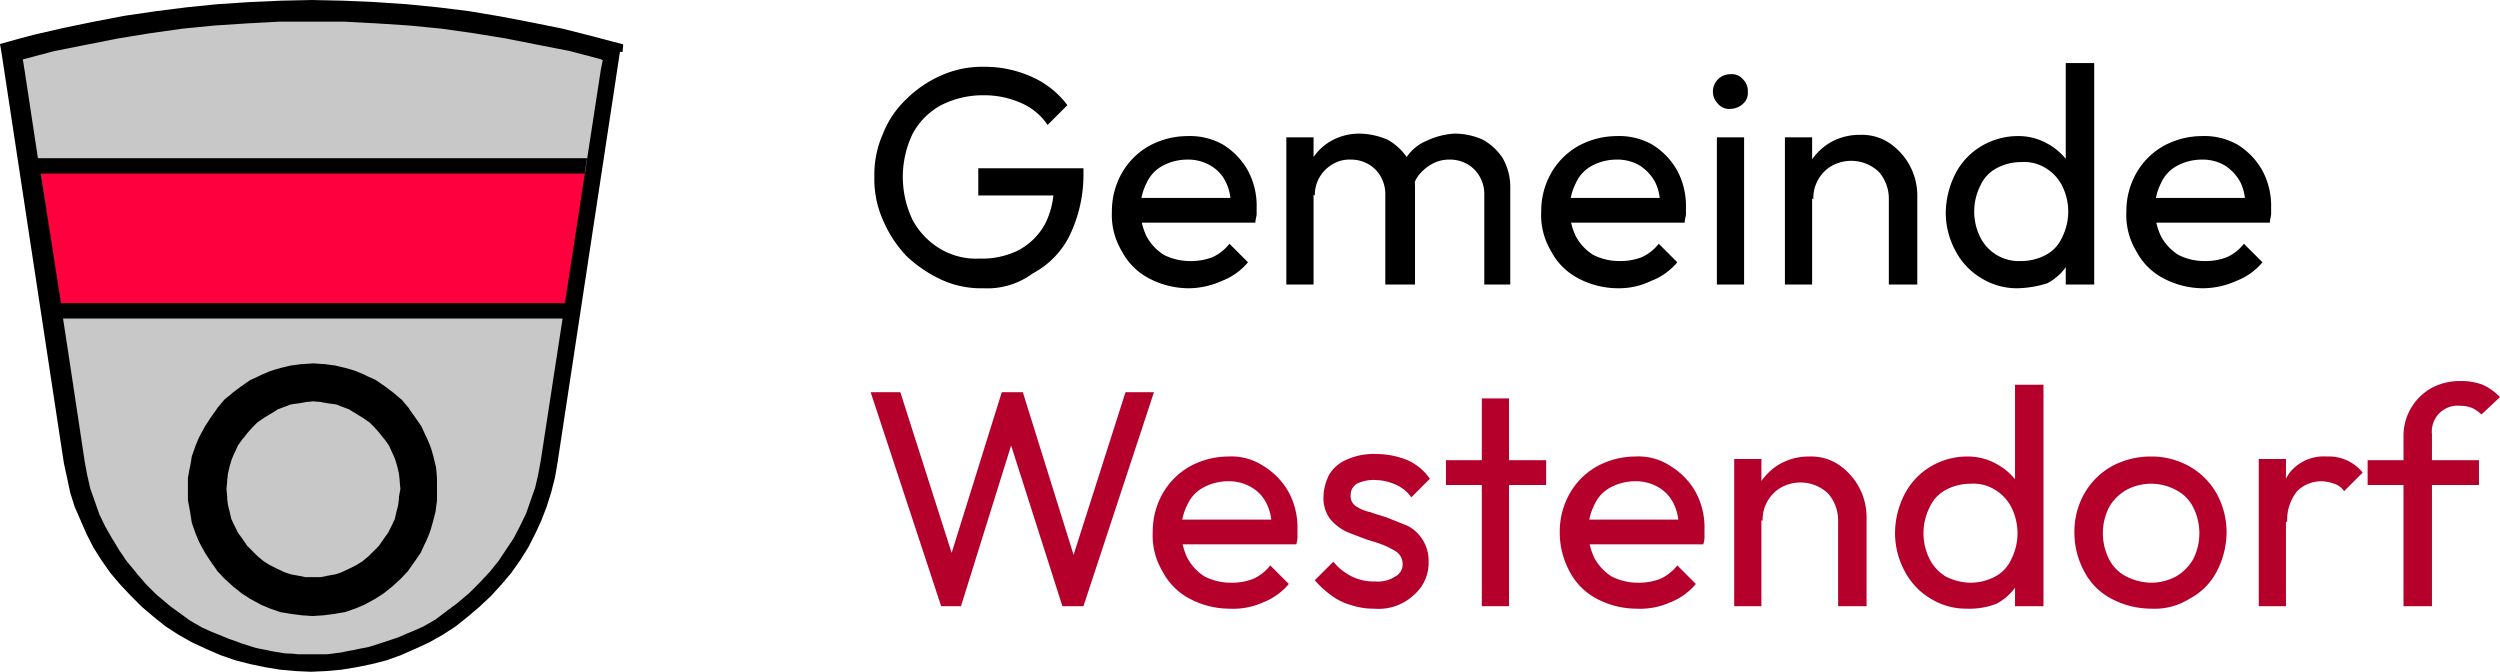 <svg xmlns="http://www.w3.org/2000/svg" width="202.075" height="54.3" viewBox="0 0 202.075 54.3">
  <g id="logo" transform="translate(-36.013 -21)">
    <g id="Wappen_Westendorf" transform="translate(367.413 -180.7)">
      <path id="Pfad_1" data-name="Pfad 1" d="M-276.2,352.113l.085.226L-276.2,352Z" transform="translate(-39.613 -107.86)" fill="none"/>
      <path id="Pfad_2" data-name="Pfad 2" d="M-268.631,365.726l.141.113-.311-.339Z" transform="translate(-44.924 -117.548)" fill="none"/>
      <path id="Pfad_3" data-name="Pfad 3" d="M-274.172,357.256l.367.678-.4-.734Z" transform="translate(-41.048 -111.591)" fill="none"/>
      <path id="Pfad_4" data-name="Pfad 4" d="M-259.222,373.267l.056.028-.734-.4Z" transform="translate(-51.31 -122.858)" fill="none"/>
      <path id="Pfad_5" data-name="Pfad 5" d="M-275.344,354.641l.169.4-.226-.536Z" transform="translate(-40.187 -109.654)" fill="none"/>
      <path id="Pfad_6" data-name="Pfad 6" d="M-212.635,378.229l-.565.282.762-.339.988-.593.706-.48-.847.537Z" transform="translate(-84.824 -125.872)" fill="none"/>
      <path id="Pfad_7" data-name="Pfad 7" d="M-195.6,337.328h.028l-.028-.028Z" transform="translate(-97.454 -97.31)" fill="none"/>
      <path id="Pfad_8" data-name="Pfad 8" d="M-256.1,374.869l.141.056-.536-.226Z" transform="translate(-53.75 -124.15)" fill="none"/>
      <path id="Pfad_9" data-name="Pfad 9" d="M-187.668,339.235l-.311.875-.649,1.355-.4.791-.339.565-.875,1.355h-.056v.056l-.113.169-.028.028-.565.762.593-.734.649-.96.621-.932.508-.988.48-.988.367-1.045.367-1.045.254-1.1-.367,1.355Z" transform="translate(-100.755 -97.382)" fill="none"/>
      <path id="Pfad_10" data-name="Pfad 10" d="M-288.372,337.328V337.3l-.028.028Z" transform="translate(-30.858 -97.31)" fill="none"/>
      <path id="Pfad_11" data-name="Pfad 11" d="M-253.074,376.056l.113.028L-253.3,376Z" transform="translate(-56.047 -125.083)" fill="none"/>
      <path id="Pfad_12" data-name="Pfad 12" d="M-264.731,369.569l.339.226-.508-.4Z" transform="translate(-47.722 -120.346)" fill="none"/>
      <path id="Pfad_13" data-name="Pfad 13" d="M-209.1,327.5l-.2-.4.226.536Z" transform="translate(-87.622 -89.991)" fill="none"/>
      <path id="Pfad_14" data-name="Pfad 14" d="M-207.915,330.526-208,330.3l.169.593Z" transform="translate(-88.555 -92.287)" fill="none"/>
      <path id="Pfad_15" data-name="Pfad 15" d="M-229.087,308.056-229.2,308l.508.226Z" transform="translate(-73.342 -76.284)" fill="none"/>
      <path id="Pfad_16" data-name="Pfad 16" d="M-207.287,349.369l.028-.169-.141.536Z" transform="translate(-88.986 -105.85)" fill="none"/>
      <path id="Pfad_17" data-name="Pfad 17" d="M-207.287,332.767l-.113-.367.141.48Z" transform="translate(-88.986 -93.794)" fill="none"/>
      <path id="Pfad_18" data-name="Pfad 18" d="M-276.2,330.526v.113l.085-.339Z" transform="translate(-39.613 -92.287)" fill="none"/>
      <path id="Pfad_19" data-name="Pfad 19" d="M-277.3,335.869v.141l.056-.311Z" transform="translate(-38.824 -96.162)" fill="none"/>
      <path id="Pfad_20" data-name="Pfad 20" d="M-275.344,327.5l-.056.141.226-.536Z" transform="translate(-40.187 -89.991)" fill="none"/>
      <path id="Pfad_21" data-name="Pfad 21" d="M-207.915,351.467l.085-.367-.169.593Z" transform="translate(-88.555 -107.214)" fill="none"/>
      <path id="Pfad_22" data-name="Pfad 22" d="M-274.172,324.378l-.028.056.4-.734Z" transform="translate(-41.048 -87.551)" fill="none"/>
      <path id="Pfad_23" data-name="Pfad 23" d="M-256.1,308.056l-.4.169.536-.226Z" transform="translate(-53.75 -76.284)" fill="none"/>
      <path id="Pfad_24" data-name="Pfad 24" d="M-234.446,388.156l.254-.056-.508.085Z" transform="translate(-69.395 -133.766)" fill="none"/>
      <path id="Pfad_25" data-name="Pfad 25" d="M-250.889,388.156l.4.028-.706-.085Z" transform="translate(-57.554 -133.766)" fill="none"/>
      <path id="Pfad_26" data-name="Pfad 26" d="M-319.9,250.7l1.722,11.295-.085-.706-1.61-10.5Z" transform="translate(-8.253 -35.164)" fill="none"/>
      <path id="Pfad_27" data-name="Pfad 27" d="M-326.3,215.856l.226-.028V215.8Z" transform="translate(-3.66 -10.119)" fill="none"/>
      <path id="Pfad_28" data-name="Pfad 28" d="M-298.2,357.493l.254.4-.649-.988Z" transform="translate(-23.538 -111.376)" fill="none"/>
      <path id="Pfad_29" data-name="Pfad 29" d="M-215.932,205.739h-.028l-2.513-.254-1.327-.085,1.694.141Z" transform="translate(-80.087 -2.655)" fill="none"/>
      <path id="Pfad_30" data-name="Pfad 30" d="M-330.189,216.4l-.311.056.339-.028Z" transform="translate(-0.646 -10.549)" fill="none"/>
      <path id="Pfad_31" data-name="Pfad 31" d="M-314.1,252.428l40.746,10.081L-314.1,252.4Z" transform="translate(-12.415 -36.384)" fill="none"/>
      <path id="Pfad_32" data-name="Pfad 32" d="M-188.192,209.208l-2.174-.424-.734-.085,1.468.254Z" transform="translate(-100.683 -5.023)" fill="none"/>
      <path id="Pfad_33" data-name="Pfad 33" d="M-270.008,205.5l-.9.056-.988.113.508-.056Z" transform="translate(-42.699 -2.727)" fill="none"/>
      <path id="Pfad_34" data-name="Pfad 34" d="M-227.621,384.465l-1.129.311-.649.141,1.017-.2,1.129-.367,1.1-.367.226-.085-.536.2Z" transform="translate(-73.198 -130.752)" fill="none"/>
      <path id="Pfad_35" data-name="Pfad 35" d="M-295,362.2l.056.056.085.113-.113-.169Z" transform="translate(-26.122 -115.179)" fill="none"/>
      <path id="Pfad_36" data-name="Pfad 36" d="M-280.39,376.2l-1.017-.678L-282,375.1l.508.367.932.678.988.593.791.339-.565-.282Z" transform="translate(-35.451 -124.437)" fill="none"/>
      <path id="Pfad_37" data-name="Pfad 37" d="M-262.666,385.254-263.4,385l.367.141,1.158.367,1.017.2-.649-.141Z" transform="translate(-48.799 -131.541)" fill="none"/>
      <path id="Pfad_38" data-name="Pfad 38" d="M-247.9,388.5l.536.028h.141l-.141-.028Z" transform="translate(-59.922 -134.053)" fill="none"/>
      <path id="Pfad_39" data-name="Pfad 39" d="M-218.02,208.38l2.626.367,2.6.424,2.626.508,2.541.593,2.4.565h.113l-2.57-.678-2.6-.536-2.57-.508-2.6-.424-2.626-.367-2.6-.254-2.626-.169,2.683.226Z" transform="translate(-77.576 -4.449)" fill="none"/>
      <path id="Pfad_40" data-name="Pfad 40" d="M-238.4,388.528h.141l.48-.028-.48.028Z" transform="translate(-66.739 -134.053)" fill="none"/>
      <path id="Pfad_41" data-name="Pfad 41" d="M-324.8,218.3h0v.028h0Z" transform="translate(-4.736 -11.913)" fill="none"/>
      <path id="Pfad_42" data-name="Pfad 42" d="M-322.343,210.272l2.57-.593,2.6-.508,2.6-.424,2.626-.367,2.6-.254,2.683-.226-2.626.169-2.6.254-2.626.367-2.6.424-2.57.508-2.541.536-2.57.678h.113Z" transform="translate(-4.736 -4.449)" fill="none"/>
      <path id="Pfad_43" data-name="Pfad 43" d="M-311.5,305.7l1.214,7.85.2,1.1-.2-1.3Z" transform="translate(-14.281 -74.633)" fill="none"/>
      <path id="Pfad_44" data-name="Pfad 44" d="M-305.032,341.466l-.565-1.355-.367-.875-.169-.48-.367-1.355.254,1.1.367,1.045.367,1.045.48.988.565.988.141.226-.282-.536Z" transform="translate(-17.869 -97.382)" fill="none"/>
      <path id="Pfad_45" data-name="Pfad 45" d="M-240.093,365.885l.2-.085-.565.141-.706.085-.734.056h.621l.565-.113Z" transform="translate(-64.228 -117.763)" fill="none"/>
      <path id="Pfad_46" data-name="Pfad 46" d="M-265.661,331.7l-.169.4-.169.593.113-.367Z" transform="translate(-46.933 -93.292)" fill="none"/>
      <path id="Pfad_47" data-name="Pfad 47" d="M-218.761,332.688h0l-.141-.593-.2-.4.226.621Z" transform="translate(-80.59 -93.292)" fill="none"/>
      <path id="Pfad_48" data-name="Pfad 48" d="M-226.051,322.393h0l-.4-.424-.254-.169.4.339Z" transform="translate(-75.136 -86.187)" fill="none"/>
      <path id="Pfad_49" data-name="Pfad 49" d="M-229.5,361.2l.508-.311.536-.424.141-.169-.565.48Z" transform="translate(-73.126 -113.816)" fill="none"/>
      <path id="Pfad_50" data-name="Pfad 50" d="M-258.851,321.8l-.226.169-.424.424h0l.254-.254Z" transform="translate(-51.598 -86.187)" fill="none"/>
      <path id="Pfad_51" data-name="Pfad 51" d="M-219.1,349.5l.2-.4.113-.508-.085.226Z" transform="translate(-80.59 -105.42)" fill="none"/>
      <path id="Pfad_52" data-name="Pfad 52" d="M-217.372,345.454V345.2l-.028.367Z" transform="translate(-81.81 -102.98)" fill="none"/>
      <path id="Pfad_53" data-name="Pfad 53" d="M-217.444,337.041l-.056-.141.085.424Z" transform="translate(-81.738 -97.023)" fill="none"/>
      <path id="Pfad_54" data-name="Pfad 54" d="M-220.046,352.4h0l-.254.508Z" transform="translate(-79.729 -108.147)" fill="none"/>
      <path id="Pfad_55" data-name="Pfad 55" d="M-223.259,357.326l.169-.226-.311.4Z" transform="translate(-77.504 -111.519)" fill="none"/>
      <path id="Pfad_56" data-name="Pfad 56" d="M-231.472,318.9h-.028l.565.311Z" transform="translate(-71.691 -84.106)" fill="none"/>
      <path id="Pfad_57" data-name="Pfad 57" d="M-288.261,218.1l-.339.056h.339Z" transform="translate(-30.715 -11.769)" fill="none"/>
      <path id="Pfad_58" data-name="Pfad 58" d="M-158.4,215.9h0Z" transform="translate(-124.15 -10.19)" fill="none"/>
      <path id="Pfad_59" data-name="Pfad 59" d="M-265.9,348.6l.141.508.169.4-.226-.678Z" transform="translate(-47.005 -105.42)" fill="none"/>
      <path id="Pfad_60" data-name="Pfad 60" d="M-195.9,218.228h.226l-.226-.028Z" transform="translate(-97.239 -11.841)" fill="none"/>
      <path id="Pfad_61" data-name="Pfad 61" d="M-248.464,365.941-249,365.8l.169.085.621.085.565.113H-247l-.734-.056Z" transform="translate(-59.133 -117.763)" fill="none"/>
      <path id="Pfad_62" data-name="Pfad 62" d="M-258.6,360.3l.169.169.508.424.536.311-.649-.424Z" transform="translate(-52.243 -113.816)" fill="none"/>
      <path id="Pfad_63" data-name="Pfad 63" d="M-173.419,228.659l-.226,1.242-1.61,10.5-.169,1.242L-177.174,253l-.226,1.3.226-1.1,4.857-31.6v.028Z" transform="translate(-110.515 -14.281)" fill="none"/>
      <path id="Pfad_64" data-name="Pfad 64" d="M-240.4,377.256l.226-.056-.847.085-.875.056h.508l.424-.028Z" transform="translate(-64.228 -125.944)" fill="none"/>
      <path id="Pfad_65" data-name="Pfad 65" d="M-222.588,311.445l.565.48-.141-.169-.593-.48-.621-.452L-224,310.4l.734.508Z" transform="translate(-77.073 -78.006)" fill="none"/>
      <path id="Pfad_66" data-name="Pfad 66" d="M-220.8,368.217l.339-.226.593-.536.254-.254-.678.621Z" transform="translate(-79.37 -118.768)" fill="none"/>
      <path id="Pfad_67" data-name="Pfad 67" d="M-253.792,318.9l-.508.311.565-.311Z" transform="translate(-55.329 -84.106)" fill="none"/>
      <path id="Pfad_68" data-name="Pfad 68" d="M-213.268,320.327l-.4-.621-.48-.621L-214.2,319l.424.593Z" transform="translate(-84.106 -84.178)" fill="none"/>
      <path id="Pfad_69" data-name="Pfad 69" d="M-209.1,354.641l.028-.141-.226.536Z" transform="translate(-87.622 -109.654)" fill="none"/>
      <path id="Pfad_70" data-name="Pfad 70" d="M-216.346,365.726l.2-.226-.452.48Z" transform="translate(-82.384 -117.548)" fill="none"/>
      <path id="Pfad_71" data-name="Pfad 71" d="M-231.687,376.056l.226-.056-.339.085Z" transform="translate(-71.476 -125.083)" fill="none"/>
      <path id="Pfad_72" data-name="Pfad 72" d="M-233.327,306.782l-.226-.056-.734-.226h-.113l.48.113Z" transform="translate(-69.61 -75.207)" fill="none"/>
      <path id="Pfad_73" data-name="Pfad 73" d="M-226.544,373.267l.678-.367-.734.4Z" transform="translate(-75.207 -122.858)" fill="none"/>
      <path id="Pfad_74" data-name="Pfad 74" d="M-229.087,374.869l.4-.169-.508.226Z" transform="translate(-73.342 -124.15)" fill="none"/>
      <path id="Pfad_75" data-name="Pfad 75" d="M-214.2,361.127l.056-.085.48-.621.4-.621-.508.734Z" transform="translate(-84.106 -113.457)" fill="none"/>
      <path id="Pfad_76" data-name="Pfad 76" d="M-261.431,357.326l.169.169-.339-.4Z" transform="translate(-50.09 -111.519)" fill="none"/>
      <path id="Pfad_77" data-name="Pfad 77" d="M-248.1,377.2l.226.056.649.085h.875l-.9-.056Z" transform="translate(-59.778 -125.944)" fill="none"/>
      <path id="Pfad_78" data-name="Pfad 78" d="M-272.8,359.8l.367.621.452.621.056.085-.424-.593Z" transform="translate(-42.053 -113.457)" fill="none"/>
      <path id="Pfad_79" data-name="Pfad 79" d="M-266.572,345.454l.028.113-.056-.367Z" transform="translate(-46.502 -102.98)" fill="none"/>
      <path id="Pfad_80" data-name="Pfad 80" d="M-277.4,346.4l.028.169.056.254h0Z" transform="translate(-38.752 -103.841)" fill="none"/>
      <path id="Pfad_81" data-name="Pfad 81" d="M-252.227,306.5h-.113l-.734.226-.226.056.593-.169Z" transform="translate(-56.047 -75.207)" fill="none"/>
      <path id="Pfad_82" data-name="Pfad 82" d="M-266.572,337.041l-.028.282.056-.424Z" transform="translate(-46.502 -97.023)" fill="none"/>
      <path id="Pfad_83" data-name="Pfad 83" d="M-271.925,319l-.056.085-.452.621-.367.621.452-.734Z" transform="translate(-42.053 -84.178)" fill="none"/>
      <path id="Pfad_84" data-name="Pfad 84" d="M-264.94,310.908l.734-.508-.621.424-.621.452-.452.424.282-.254Z" transform="translate(-47.005 -78.006)" fill="none"/>
      <path id="Pfad_85" data-name="Pfad 85" d="M-272.528,292.6H-313.5l.573,3.751,1.2,7.759.2,1.317.372,1.374.172.487.137,1.088.807,1.174.429.8.286.544.029.029h0l.029.057.659,1,.2.315.086.086.086.115v.029h0l.115.172.573.687.057.086.744.859.859.859.888.744.057.057.372.286.63.43,1,.687,1.059.573.573.315.286.115.286.115.83.344.258.086.4.143.744.229,1.174.315.659.143.086.029.487.086.372.057.716.086h.229l.544.029.172.029h2l.143-.029.515-.029.2-.029.2-.029.544-.086.429-.086.487-.086.086-.029.659-.143,1.174-.315,1.174-.372.544-.2.573-.258.286-.115.286-.115.573-.315,1.059-.573.859-.544.2-.143.057-.057.888-.659.057-.057.888-.744.859-.859.8-.859.057-.057.086-.115.573-.773.029-.029.115-.172v-.057h.057l.888-1.374.315-.573.429-.8.63-1.374.315-.888.172-.487.372-1.374.2-1.317Zm-7.215,12.827Zm-26.542,0Zm13.8,11.539h-1.031l-.344-.029-.659-.086-.229-.057h-.029l-.487-.086-.372-.057-.258-.086-.115-.029-.229-.086-.258-.086-.143-.057-.115-.057-.4-.2-.172-.086-.057-.029-.057-.029-.687-.372-.63-.4-.086-.057-.172-.143-.344-.229-.172-.172-.372-.344-.315-.286-.143-.143-.143-.115-.172-.229-.143-.143-.086-.143-.057-.086-.487-.63-.372-.63-.372-.687-.029-.057-.029-.057-.086-.172-.2-.4-.057-.115-.057-.143-.086-.258-.086-.229-.029-.115-.086-.258-.057-.372-.086-.544-.057-.258-.029-.172-.086-.458v-1.832l.086-.487.029-.143.029-.172.029-.086.086-.487.057-.372.086-.258.029-.115.086-.229.086-.258.057-.143.057-.115.2-.4.086-.172.029-.057.029-.057.372-.687.372-.63.487-.63.057-.086.086-.143.315-.372.258-.315.315-.258.086-.057.458-.4.63-.487.63-.429.687-.315.115-.057.172-.086.4-.2.115-.057.143-.057.258-.086.229-.086.744-.2.115-.029.344-.086.258-.029.63-.086h.172l.744-.057.8.057h.115l.63.086.258.029.344.086.115.029.744.2.229.086.258.086.143.057.115.057.4.2.172.086.115.057.687.315.63.429.63.487.573.487.172.172.115.086.258.315.315.372.086.143.057.086.487.63.429.63.315.687.057.115.086.172.2.4.057.115.057.143.086.258.086.229.115.372h0l.115.372.029.115.086.344.029.258.086.63v1.832l-.086.63-.029.258-.086.344-.029.172-.115.372h0l-.115.372-.086.229-.086.258-.057.143-.057.115-.2.4-.086.172-.057.115-.315.687-.429.63-.487.63-.057.086-.086.143-.143.143-.172.229-.258.258-.258.258-.573.515-.344.229-.172.143-.086.057-.63.4-.687.372-.057.029-.057.029-.172.086-.4.2-.115.057-.143.057-.258.086-.229.086-.115.029-.258.086-.372.057-.487.086h-.029l-.229.057-.573.086Z" transform="translate(-12.846 -65.232)" fill="#c8c8c8"/>
      <path id="Pfad_86" data-name="Pfad 86" d="M-252.622,340.123l.949-.237.285-.095.379-.142.759-.332.19-.095.9-.427,1.044-.711.949-.806h0l.427-.427.474-.427.522-.664.237-.332.095-.142.617-.9.427-.854.095-.19.047-.095.379-1.138.142-.38.047-.237.142-.522.095-.237.047-.617.047-.38V329.5l.095-1.044-.095-1.091v-.474l-.142-.712-.047-.19-.142-.617-.19-.617-.379-1.044-.047-.095-.095-.19-.427-.949-.617-.9-.095-.142-.522-.617-.285-.332-.427-.474-.427-.427-.664-.569-.332-.19-.142-.142-.854-.522-.949-.522-.142-.047-.759-.285-.379-.142-.617-.237-.617-.095-.427-.047-.806-.142-.142-.047-1.044-.095-1.091.095-.142.047-.806.142-.427.047-.617.095-.617.237-.332.142-.806.285-.095.047-.949.522-.9.522-.142.142-.332.19-.664.569-.427.427-.427.474-.285.332-.474.617-.142.142-.617.9-.427.949-.095.19-.047.095-.379,1.044-.19.617h0l-.142.617-.047.19-.095.712-.047.332v.142l-.095,1.091.095,1.044v.237l.047.38.095.617.047.237.142.522.047.237.142.38.379,1.138.047.095.095.19.427.854.617.9.095.142.237.332.569.664.427.427.427.427.949.806,1.091.711.854.427.19.095.806.332.332.142.332.095.9.237,1.233.142,1.233.095,1.233-.095Z" transform="translate(-51.077 -87.212)" fill="#c8c8c8"/>
      <path id="Pfad_87" data-name="Pfad 87" d="M-257.523,314.341l-.028-.254-.085-.339-.113-.48h0l-.169-.593-.085-.254-.056-.141-.226-.536-.085-.169-.056-.113-.311-.678-.508-.734-.424-.593-.085-.141-.311-.367-.254-.311-.113-.085-.565-.48-.678-.508-.734-.508-.678-.311-.113-.056-.169-.085-.536-.226-.141-.056-.254-.085-.593-.169-.48-.113-.339-.085-.254-.028-.621-.085h-.113l-.791-.056-.734.056h-.169l-.621.085-.254.028-.339.085-.48.113-.593.169-.254.085-.141.056-.536.226-.169.085-.113.056-.678.311-.734.508-.678.508-.282.254-.085.056-.311.254-.254.311-.311.367-.085.141-.424.593-.48.734-.4.734-.028.056-.085.169-.226.536-.056.141-.085.254-.113.311-.085.254-.056.367-.085.48-.028.085-.056.311-.085.48v1.807l.085.452.085.452h0l.085.536.056.367.085.254.113.311.085.254.056.141.226.536.085.169.028.056.4.734.48.734.424.593.085.141.141.141.311.339.141.141.311.282.367.339.508.4.169.141.085.056.621.4.734.4.056.028.169.085.536.226.141.056.254.085.311.113.254.085.367.056.48.085h.028l.847.113.875.056.875-.056.847-.113h.028l.48-.085.367-.056.254-.085.311-.113.254-.085.141-.056.536-.226.169-.085.056-.028.734-.4.621-.4.085-.056.169-.141.508-.4.678-.621.452-.48.141-.141.085-.141.424-.593.508-.734.311-.678.056-.113.085-.169.226-.536.056-.141.085-.254.169-.593h0l.141-.537.085-.339.028-.254.085-.621V314.99Zm-3.021,2.146v.141l-.028.226-.028.254-.028.113-.028.141-.085.311-.028.141-.113.48-.2.424-.028.056-.056.113h0l-.254.508-.367.508-.056.085-.141.2-.169.254-.169.169-.254.254-.254.254h0l-.169.169-.508.424-.508.311-.508.254-.113.056-.48.226-.226.085-.169.056-.169.056-.621.113-.565.113h-1.242l-.565-.113-.621-.113-.169-.056-.169-.056-.226-.085-.48-.226-.113-.056-.508-.254-.508-.311-.508-.424-.169-.169-.254-.254-.254-.254-.169-.169-.169-.254-.141-.2-.056-.085-.367-.508-.254-.508-.056-.113-.028-.056-.2-.424-.113-.48-.028-.141-.085-.311-.028-.141-.028-.113-.028-.254-.028-.226v-.141l-.056-.621.056-.621v-.113l.028-.2.028-.282.028-.141.028-.113.085-.367h0l.169-.565.169-.4.028-.056.056-.113.254-.565.367-.508.085-.085.282-.367.169-.2.254-.282h0l.424-.424.254-.169.2-.141.085-.056.508-.311.508-.311.028-.028.056-.028.452-.169.226-.085.367-.141.367-.056.254-.028.48-.085.113-.028.621-.056.621.056.113.028.48.085.254.028.367.056.367.141.226.085.452.169.056.028.028.028.508.311.508.311.085.056.2.141.254.169.424.424h0l.254.282.169.2.282.367.085.085.367.508.254.565.056.113.028.056.169.4.169.565h0l.085.367.028.113.028.141.028.282.028.2v.113l.056.621Z" transform="translate(-38.608 -74.633)"/>
      <path id="Pfad_89" data-name="Pfad 89" d="M-277.292,251H-319.8l1.615,10.911h40.893L-275.677,251Z" transform="translate(-8.324 -35.379)" fill="#ff003f"/>
      <path id="Pfad_90" data-name="Pfad 90" d="M-277.587,210.719h-.114l-2.415-.583-2.586-.583-2.614-.525-2.614-.437-2.614-.379-2.614-.262-2.671-.2-2.614-.146h-5.342l-2.614.146-2.671.2-2.614.262-2.614.379-2.614.437-2.614.525-2.586.583-2.472.583,1.222,8.25H-278.7l1.108-7.259v-.029l.256-.9-.256-.058Z" transform="translate(-5.034 -4.353)" fill="#c8c8c8"/>
      <path id="Pfad_88" data-name="Pfad 88" d="M-281.081,205.907l.056-.621-1.609-.424h0l-.847-.226-2.457-.621-2.513-.508-2.513-.48-2.513-.424-2.513-.311-2.57-.254-2.513-.169-2.57-.113-2.57-.056-2.513.056-2.513.113-2.57.169-2.513.254-2.457.311-2.513.367-2.513.48-2.457.508-2.457.565-1.158.311h0l-1.525.424.113.621h0l5.054,33.263.254,1.158.254,1.214.367,1.158.48,1.1.48,1.1.565,1.1.621.988.734,1.045.791.932.875.932.875.875.932.791.988.791,1.045.678,1.1.621,1.1.508,1.158.508,1.214.424,1.214.311,1.214.254,1.214.2,1.242.113,1.242.056,1.242-.056,1.242-.113,1.214-.2,1.242-.254,1.214-.311,1.158-.424,1.158-.508,1.1-.508,1.1-.621,1.045-.678.988-.791.932-.791.932-.875.847-.932.791-.932.734-1.045.621-.988.565-1.1.508-1.1.424-1.1.367-1.158.311-1.214.2-1.158,5.054-33.263h-.056Zm-18.778-3.191Zm17.027,4.6-4.857,31.6-.2,1.1-.254,1.1-.367,1.045-.367,1.045-.48.988-.508.988-.621.932-.621.932-.593.734-.085.113-.056.056-.791.847-.847.847-.875.734-.056.056-.875.649-.056.056-.2.141-.678.508-.988.565-.762.339-.282.113-.282.113-.565.254-.226.085-1.1.367-1.158.367-1.017.2-.085.028-.48.085-.424.085-.254.056-.254.028-.2.028-.2.028-.48.056h-2.315l-.537-.056h-.226l-.4-.028-.311-.056-.367-.056-.48-.085-.085-.028-1.017-.2-1.158-.367-.367-.141-.4-.141-.254-.085-.819-.339-.282-.113-.282-.113-.762-.339-.988-.565-.932-.678-.508-.367-.367-.282-.056-.056-.875-.734-.847-.847-.734-.847-.056-.085-.706-.847-.169-.226-.2-.311-.282-.4-.367-.621-.028-.056h0l-.028-.028-.141-.226-.565-.988-.48-.988-.367-1.045-.367-1.045-.254-1.1-.2-1.1-1.186-7.85-.565-3.7h40.407l.169-1.242h-40.746l-1.638-10.561v.085h43.965l.2-1.242h-44.389l-1.045-6.89-.169-1.073V206.5h0l2.57-.678,2.57-.508,2.57-.508,2.6-.424,2.6-.367,2.6-.254,2.6-.169,2.6-.141h5.309l2.6.141,2.6.169,2.6.254,2.6.367,2.6.424,2.57.508,2.6.508,2.57.678h0v.028l.113.028Zm.282-1.61Z"/>
    </g>
    <g id="Gruppe_32" data-name="Gruppe 32" transform="translate(-0.412 0)">
      <path id="Pfad_1630" data-name="Pfad 1630" d="M115.9,44.3a7.674,7.674,0,0,1-3.4-.7,10.653,10.653,0,0,1-2.8-1.9,9.721,9.721,0,0,1-1.9-2.9,8.116,8.116,0,0,1-.7-3.5,8.116,8.116,0,0,1,.7-3.5,7.735,7.735,0,0,1,1.9-2.8,9.235,9.235,0,0,1,2.8-1.9,8.116,8.116,0,0,1,3.5-.7,9.213,9.213,0,0,1,3.8.8,7.252,7.252,0,0,1,2.9,2.3l-1.6,1.6a4.889,4.889,0,0,0-2.2-1.8,7.306,7.306,0,0,0-3-.6,7.416,7.416,0,0,0-3.4.8,5.66,5.66,0,0,0-2.3,2.3,8.056,8.056,0,0,0,0,7,6.1,6.1,0,0,0,2.2,2.3,5.655,5.655,0,0,0,3.2.8,6.565,6.565,0,0,0,3.2-.7,5.3,5.3,0,0,0,2.1-2.1,6.711,6.711,0,0,0,.7-3.3l1.4,1h-7.5V34.6H124v.3a11.3,11.3,0,0,1-1.1,5.1,6.928,6.928,0,0,1-3,3.1A6.155,6.155,0,0,1,115.9,44.3Z"/>
      <path id="Pfad_1631" data-name="Pfad 1631" d="M132.5,44.3a6.9,6.9,0,0,1-3.2-.8,5.188,5.188,0,0,1-2.2-2.2,5.655,5.655,0,0,1-.8-3.2,6.207,6.207,0,0,1,.8-3.1,5.81,5.81,0,0,1,2.2-2.2,6.5,6.5,0,0,1,3.1-.8,5.426,5.426,0,0,1,2.9.7,5.775,5.775,0,0,1,2,2.1,6.04,6.04,0,0,1,.7,3v.5c0,.2-.1.4-.1.7h-10V37h8.8l-.8.7a3.966,3.966,0,0,0-.4-2,3.039,3.039,0,0,0-1.2-1.3,3.557,3.557,0,0,0-1.9-.5,4.228,4.228,0,0,0-2,.5,2.949,2.949,0,0,0-1.3,1.4,4.648,4.648,0,0,0-.5,2.1,5.091,5.091,0,0,0,.5,2.2,4.009,4.009,0,0,0,1.4,1.5,4.648,4.648,0,0,0,2.1.5,4.844,4.844,0,0,0,1.8-.3,3.6,3.6,0,0,0,1.4-1.1l1.5,1.5a5.106,5.106,0,0,1-2.1,1.5A6.6,6.6,0,0,1,132.5,44.3Z"/>
      <path id="Pfad_1632" data-name="Pfad 1632" d="M140.4,44V32.1h2.2V44Zm8,0V36.8a2.865,2.865,0,0,0-.8-2.1,2.792,2.792,0,0,0-2-.8,2.6,2.6,0,0,0-1.5.4,2.859,2.859,0,0,0-1.4,2.5l-.9-.5a4.427,4.427,0,0,1,2.2-3.9,4.645,4.645,0,0,1,2.3-.6,5.932,5.932,0,0,1,2.3.5,4.629,4.629,0,0,1,1.6,1.5,4.751,4.751,0,0,1,.6,2.4V44Zm8,0V36.8a2.865,2.865,0,0,0-.8-2.1,2.792,2.792,0,0,0-2-.8,2.822,2.822,0,0,0-1.5.4,3.46,3.46,0,0,0-1.1,1,2.41,2.41,0,0,0-.4,1.5l-1.3-.5a6.115,6.115,0,0,1,.7-2.4,3.53,3.53,0,0,1,1.7-1.5,6.028,6.028,0,0,1,2.3-.6,5.555,5.555,0,0,1,2.3.5,4.629,4.629,0,0,1,1.6,1.5,4.751,4.751,0,0,1,.6,2.4V44Z"/>
      <path id="Pfad_1633" data-name="Pfad 1633" d="M167.2,44.3a6.9,6.9,0,0,1-3.2-.8,5.188,5.188,0,0,1-2.2-2.2,5.655,5.655,0,0,1-.8-3.2,6.207,6.207,0,0,1,.8-3.1,5.81,5.81,0,0,1,2.2-2.2,6.5,6.5,0,0,1,3.1-.8,5.426,5.426,0,0,1,2.9.7,5.775,5.775,0,0,1,2,2.1,6.04,6.04,0,0,1,.7,3v.5c0,.2-.1.4-.1.7h-10V37h8.8l-.8.7a3.966,3.966,0,0,0-.4-2,3.744,3.744,0,0,0-1.2-1.3,3.557,3.557,0,0,0-1.9-.5,4.228,4.228,0,0,0-2,.5,2.949,2.949,0,0,0-1.3,1.4,4.648,4.648,0,0,0-.5,2.1,5.091,5.091,0,0,0,.5,2.2,4.009,4.009,0,0,0,1.4,1.5,4.648,4.648,0,0,0,2.1.5,4.844,4.844,0,0,0,1.8-.3,3.6,3.6,0,0,0,1.4-1.1l1.5,1.5a5.106,5.106,0,0,1-2.1,1.5A5.954,5.954,0,0,1,167.2,44.3Z"/>
      <path id="Pfad_1634" data-name="Pfad 1634" d="M176.3,29.8a1.159,1.159,0,0,1-1-.4,1.4,1.4,0,0,1,1-2.4,1.159,1.159,0,0,1,1,.4,1.284,1.284,0,0,1,.4,1,1.16,1.16,0,0,1-.4,1A1.528,1.528,0,0,1,176.3,29.8ZM175.2,44V32.1h2.2V44Z"/>
      <path id="Pfad_1635" data-name="Pfad 1635" d="M180.7,44V32.1h2.2V44Zm8.4,0V37.1a3.3,3.3,0,0,0-.8-2.2,3.238,3.238,0,0,0-3.8-.5,2.905,2.905,0,0,0-1.1,1.1,2.934,2.934,0,0,0-.4,1.6l-.9-.5a4.751,4.751,0,0,1,.6-2.4,4.621,4.621,0,0,1,1.7-1.7,4.751,4.751,0,0,1,2.4-.6,3.986,3.986,0,0,1,2.4.7,5.122,5.122,0,0,1,2.2,4.1V44Z"/>
      <path id="Pfad_1636" data-name="Pfad 1636" d="M199.5,44.3a5.467,5.467,0,0,1-2.9-.8,5.558,5.558,0,0,1-2.1-2.2,6.5,6.5,0,0,1-.8-3.1,7.216,7.216,0,0,1,.8-3.2,5.558,5.558,0,0,1,2.1-2.2,5.736,5.736,0,0,1,2.9-.8,4.751,4.751,0,0,1,2.4.6,4.978,4.978,0,0,1,1.7,1.5,4.45,4.45,0,0,1,.7,2.3V40a4.45,4.45,0,0,1-.7,2.3,4.363,4.363,0,0,1-1.7,1.6A8.6,8.6,0,0,1,199.5,44.3Zm.3-2.2a4.228,4.228,0,0,0,2-.5,2.949,2.949,0,0,0,1.3-1.4,4.66,4.66,0,0,0,0-4.2,3.532,3.532,0,0,0-1.3-1.4,3.323,3.323,0,0,0-2-.5,4.228,4.228,0,0,0-2,.5,2.949,2.949,0,0,0-1.3,1.4,4.66,4.66,0,0,0,0,4.2,3.488,3.488,0,0,0,3.3,1.9Zm5.9,1.9h-2.3V40.8l.4-2.9-.4-2.9V26.1h2.3Z"/>
      <path id="Pfad_1637" data-name="Pfad 1637" d="M214.5,44.3a6.9,6.9,0,0,1-3.2-.8,5.188,5.188,0,0,1-2.2-2.2,5.655,5.655,0,0,1-.8-3.2,6.207,6.207,0,0,1,.8-3.1,5.81,5.81,0,0,1,2.2-2.2,6.5,6.5,0,0,1,3.1-.8,5.426,5.426,0,0,1,2.9.7,5.775,5.775,0,0,1,2,2.1,6.04,6.04,0,0,1,.7,3v.5c0,.2-.1.4-.1.7h-10V37h8.8l-.8.7a3.966,3.966,0,0,0-.4-2,3.744,3.744,0,0,0-1.2-1.3,3.557,3.557,0,0,0-1.9-.5,4.228,4.228,0,0,0-2,.5,2.949,2.949,0,0,0-1.3,1.4,4.648,4.648,0,0,0-.5,2.1,5.091,5.091,0,0,0,.5,2.2,4.009,4.009,0,0,0,1.4,1.5,4.648,4.648,0,0,0,2.1.5,4.844,4.844,0,0,0,1.8-.3,3.6,3.6,0,0,0,1.4-1.1l1.5,1.5a5.106,5.106,0,0,1-2.1,1.5A6.6,6.6,0,0,1,214.5,44.3Z"/>
    </g>
    <g id="Gruppe_33" data-name="Gruppe 33" transform="translate(-0.412 0)">
      <path id="Pfad_1638" data-name="Pfad 1638" d="M112.5,70l-5.7-17.3h2.4l4.5,14.1H113l4.4-14.1h1.7l4.4,14.1h-.6l4.5-14.1h2.3L124,70h-1.7l-4.5-14.1h.7L114.1,70Z" fill="#b6002c"/>
      <path id="Pfad_1639" data-name="Pfad 1639" d="M135.8,70.2a6.9,6.9,0,0,1-3.2-.8,5.188,5.188,0,0,1-2.2-2.2,5.655,5.655,0,0,1-.8-3.2,6.207,6.207,0,0,1,.8-3.1,5.81,5.81,0,0,1,2.2-2.2,6.5,6.5,0,0,1,3.1-.8,4.7,4.7,0,0,1,2.9.8,5.775,5.775,0,0,1,2,2.1,6.04,6.04,0,0,1,.7,3v.5a1.952,1.952,0,0,1-.1.7h-10V63H140l-.8.7a3.966,3.966,0,0,0-.4-2,3.039,3.039,0,0,0-1.2-1.3,3.557,3.557,0,0,0-1.9-.5,4.228,4.228,0,0,0-2,.5,2.949,2.949,0,0,0-1.3,1.4,4.648,4.648,0,0,0-.5,2.1,5.091,5.091,0,0,0,.5,2.2,4.009,4.009,0,0,0,1.4,1.5,4.648,4.648,0,0,0,2.1.5,4.844,4.844,0,0,0,1.8-.3,3.6,3.6,0,0,0,1.4-1.1l1.5,1.5a5.106,5.106,0,0,1-2.1,1.5A5.923,5.923,0,0,1,135.8,70.2Z" fill="#b6002c"/>
      <path id="Pfad_1640" data-name="Pfad 1640" d="M147.5,70.2a5.822,5.822,0,0,1-1.9-.3,4.812,4.812,0,0,1-1.6-.8,7.41,7.41,0,0,1-1.3-1.2l1.5-1.5a4.427,4.427,0,0,0,1.5,1.2,4.058,4.058,0,0,0,1.9.4,2.537,2.537,0,0,0,1.6-.4,1.1,1.1,0,0,0,.6-1,1.231,1.231,0,0,0-.5-1,6.658,6.658,0,0,0-1.2-.6c-.5-.2-1-.3-1.5-.5s-1.1-.4-1.5-.6a4,4,0,0,1-1.2-1,2.86,2.86,0,0,1-.5-1.7,4.136,4.136,0,0,1,.5-1.9,3.09,3.09,0,0,1,1.5-1.2,5.27,5.27,0,0,1,2.3-.4,6.551,6.551,0,0,1,2.5.5,4.281,4.281,0,0,1,1.8,1.5l-1.5,1.5a2.94,2.94,0,0,0-1.2-1,4.256,4.256,0,0,0-1.7-.4,3.061,3.061,0,0,0-1.5.3,1.05,1.05,0,0,0-.5.9.975.975,0,0,0,.4.9,3.337,3.337,0,0,0,1.2.5c.5.2,1,.3,1.5.5l1.5.6a3.175,3.175,0,0,1,1.7,2.9,3.424,3.424,0,0,1-1.2,2.7A4.172,4.172,0,0,1,147.5,70.2Z" fill="#b6002c"/>
      <path id="Pfad_1641" data-name="Pfad 1641" d="M153.3,60.2v-2h8.1v2Zm2.9,9.8V53.2h2.2V70Z" fill="#b6002c"/>
      <path id="Pfad_1642" data-name="Pfad 1642" d="M168.7,70.2a6.9,6.9,0,0,1-3.2-.8,5.188,5.188,0,0,1-2.2-2.2,6.6,6.6,0,0,1-.8-3.2,6.207,6.207,0,0,1,.8-3.1,5.81,5.81,0,0,1,2.2-2.2,6.5,6.5,0,0,1,3.1-.8,4.7,4.7,0,0,1,2.9.8,5.775,5.775,0,0,1,2,2.1,6.04,6.04,0,0,1,.7,3v.5a1.952,1.952,0,0,1-.1.7h-10V63h8.8l-.8.7a3.966,3.966,0,0,0-.4-2,3.039,3.039,0,0,0-1.2-1.3,3.557,3.557,0,0,0-1.9-.5,4.228,4.228,0,0,0-2,.5,2.949,2.949,0,0,0-1.3,1.4,4.648,4.648,0,0,0-.5,2.1,5.091,5.091,0,0,0,.5,2.2,4.009,4.009,0,0,0,1.4,1.5,4.648,4.648,0,0,0,2.1.5,4.844,4.844,0,0,0,1.8-.3,3.6,3.6,0,0,0,1.4-1.1l1.5,1.5a5.106,5.106,0,0,1-2.1,1.5A5.923,5.923,0,0,1,168.7,70.2Z" fill="#b6002c"/>
      <path id="Pfad_1643" data-name="Pfad 1643" d="M176.6,70V58.1h2.2V70Zm8.4,0V63.1a3.3,3.3,0,0,0-.8-2.2,3.238,3.238,0,0,0-3.8-.5,2.905,2.905,0,0,0-1.1,1.1,2.934,2.934,0,0,0-.4,1.6l-.9-.5a4.751,4.751,0,0,1,.6-2.4,4.621,4.621,0,0,1,1.7-1.7,4.751,4.751,0,0,1,2.4-.6,3.986,3.986,0,0,1,2.4.7,5.122,5.122,0,0,1,2.2,4.1V70Z" fill="#b6002c"/>
      <path id="Pfad_1644" data-name="Pfad 1644" d="M195.4,70.2a5.467,5.467,0,0,1-2.9-.8,5.558,5.558,0,0,1-2.1-2.2,6.5,6.5,0,0,1-.8-3.1,6.9,6.9,0,0,1,.8-3.2,5.558,5.558,0,0,1,2.1-2.2,5.736,5.736,0,0,1,2.9-.8,4.751,4.751,0,0,1,2.4.6,4.978,4.978,0,0,1,1.7,1.5,4.45,4.45,0,0,1,.7,2.3v3.6a4.45,4.45,0,0,1-.7,2.3,4.363,4.363,0,0,1-1.7,1.6A6.051,6.051,0,0,1,195.4,70.2Zm.3-2.1a4.228,4.228,0,0,0,2-.5,2.949,2.949,0,0,0,1.3-1.4,4.66,4.66,0,0,0,0-4.2,3.532,3.532,0,0,0-1.3-1.4,3.323,3.323,0,0,0-2-.5,4.228,4.228,0,0,0-2,.5,2.949,2.949,0,0,0-1.3,1.4,4.66,4.66,0,0,0,0,4.2,3.532,3.532,0,0,0,1.3,1.4A4.552,4.552,0,0,0,195.7,68.1Zm5.9,1.9h-2.3V66.8l.4-2.9-.4-2.9V52.1h2.3Z" fill="#b6002c"/>
      <path id="Pfad_1645" data-name="Pfad 1645" d="M210.3,70.2a6.9,6.9,0,0,1-3.2-.8,5.188,5.188,0,0,1-2.2-2.2,6.6,6.6,0,0,1-.8-3.2,6.207,6.207,0,0,1,.8-3.1,5.81,5.81,0,0,1,2.2-2.2,6.6,6.6,0,0,1,3.2-.8,6.207,6.207,0,0,1,3.1.8,5.81,5.81,0,0,1,2.2,2.2,6.5,6.5,0,0,1,.8,3.1,6.9,6.9,0,0,1-.8,3.2,5.188,5.188,0,0,1-2.2,2.2A5.326,5.326,0,0,1,210.3,70.2Zm0-2.1a4.228,4.228,0,0,0,2-.5,3.759,3.759,0,0,0,1.4-1.4,4.66,4.66,0,0,0,0-4.2,3.159,3.159,0,0,0-1.4-1.4,4.25,4.25,0,0,0-4,0,3.759,3.759,0,0,0-1.4,1.4,4.66,4.66,0,0,0,0,4.2,3.159,3.159,0,0,0,1.4,1.4A4.552,4.552,0,0,0,210.3,68.1Z" fill="#b6002c"/>
      <path id="Pfad_1646" data-name="Pfad 1646" d="M219,70V58.1h2.2V70Zm2.3-6.8-.8-.4a5.7,5.7,0,0,1,1-3.6,3.542,3.542,0,0,1,3-1.3,3.506,3.506,0,0,1,2.9,1.3l-1.5,1.5a1.555,1.555,0,0,0-.8-.6,3.553,3.553,0,0,0-1-.2,2.792,2.792,0,0,0-2,.8A3.742,3.742,0,0,0,221.3,63.2Z" fill="#b6002c"/>
      <path id="Pfad_1647" data-name="Pfad 1647" d="M227.8,60.2v-2h9v2Zm2.9,9.8V56.3a4.427,4.427,0,0,1,2.2-3.9,4.751,4.751,0,0,1,2.4-.6,4.844,4.844,0,0,1,1.8.3,4.507,4.507,0,0,1,1.4,1L237,54.5a3.039,3.039,0,0,0-.7-.5,2.509,2.509,0,0,0-1-.2,2.089,2.089,0,0,0-2.3,2.3V70Z" fill="#b6002c"/>
    </g>
  </g>
</svg>
